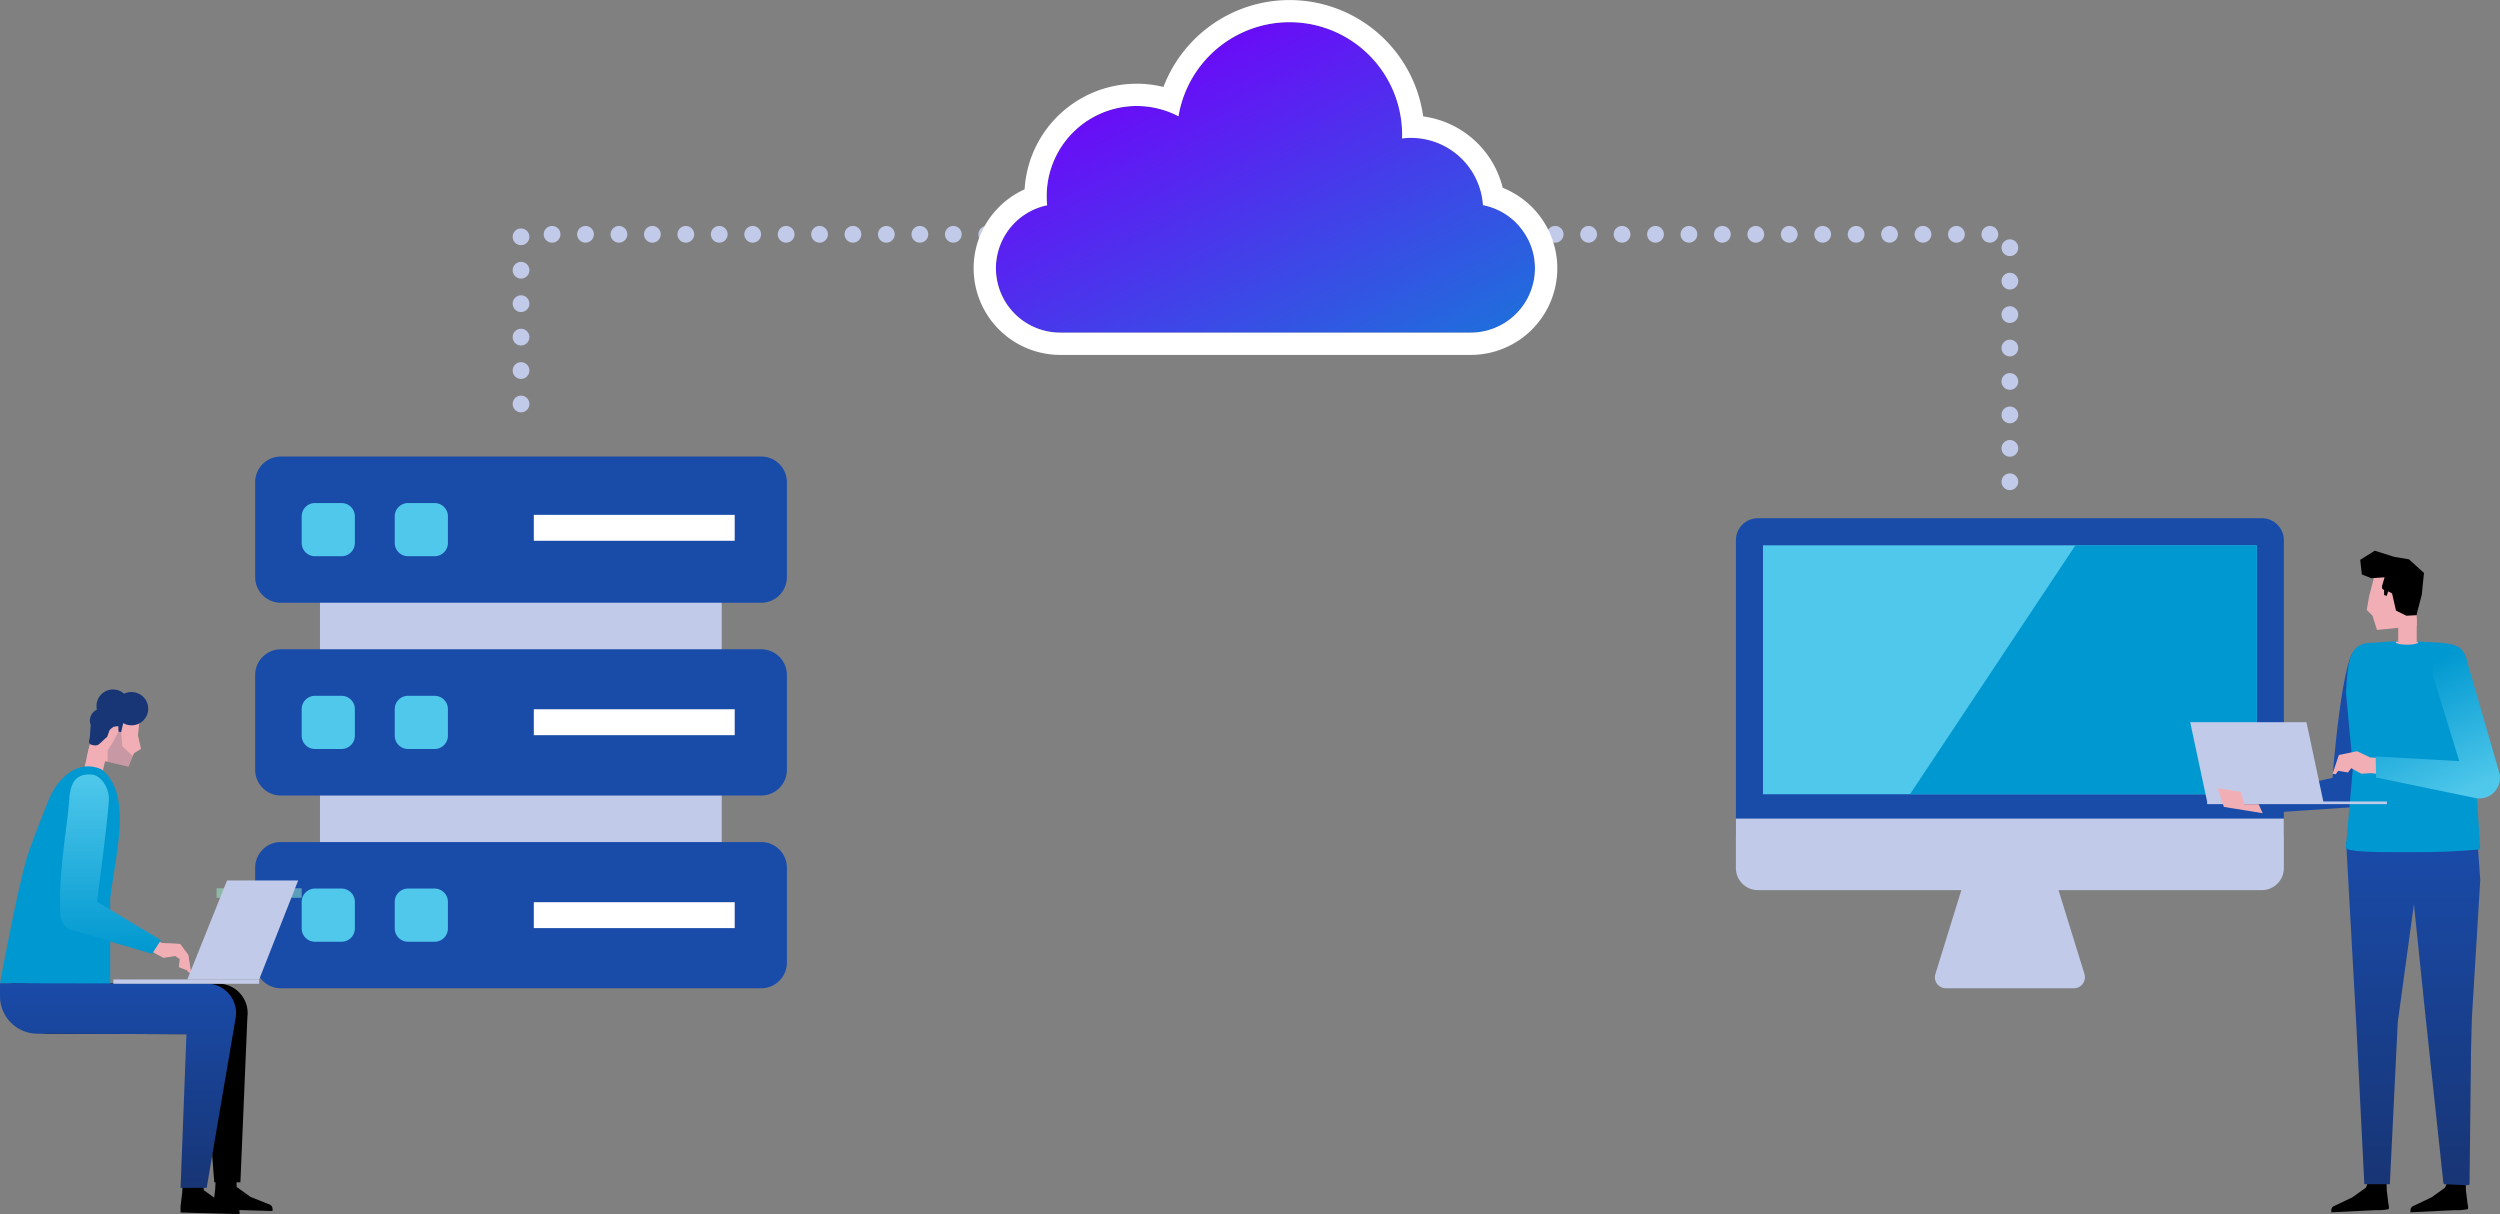 <svg xmlns="http://www.w3.org/2000/svg" xmlns:xlink="http://www.w3.org/1999/xlink" width="448.995" height="218.061" viewBox="0 0 448.995 218.061">
  <rect x="0" y="0" width="448.995" height="218.061" fill="#808080" stroke="none"/>
  <defs>
    <linearGradient id="linear-gradient" x1="0.5" x2="0.5" y2="1" gradientUnits="objectBoundingBox">
      <stop offset="0" stop-color="#194ba9"/>
      <stop offset="1" stop-color="#183575"/>
    </linearGradient>
    <linearGradient id="linear-gradient-2" x1="0.65" y1="1" x2="0.339" y2="0.172" gradientUnits="objectBoundingBox">
      <stop offset="0" stop-color="#50c8eb"/>
      <stop offset="1" stop-color="#0098d0"/>
    </linearGradient>
    <clipPath id="clip-path">
      <rect id="長方形_6494" data-name="長方形 6494" width="15.284" height="1.714" fill="none"/>
    </clipPath>
    <clipPath id="clip-path-2">
      <rect id="長方形_6496" data-name="長方形 6496" width="4.394" height="5.372" fill="#f1afb5"/>
    </clipPath>
    <linearGradient id="linear-gradient-4" x1="0.5" y1="0" x2="0.5" y2="1" xlink:href="#linear-gradient-2"/>
    <clipPath id="clip-path-3">
      <rect id="長方形_6498" data-name="長方形 6498" width="4.53" height="6.29" fill="none"/>
    </clipPath>
    <linearGradient id="linear-gradient-5" x1="1.201" y1="1.355" x2="0.219" y2="0.274" gradientUnits="objectBoundingBox">
      <stop offset="0" stop-color="#0098d0"/>
      <stop offset="1" stop-color="#680ef7"/>
    </linearGradient>
  </defs>
  <g id="グループ_5952" data-name="グループ 5952" transform="translate(-226.592 -3142.68)">
    <g id="コンポーネント_62_32" data-name="コンポーネント 62 – 32" transform="translate(538.356 3235.753)">
      <path id="パス_553" data-name="パス 553" d="M226.771,559.666H203.783a1.969,1.969,0,0,1-1.883-2.557l5.747-18.586h15.281l5.747,18.586A1.989,1.989,0,0,1,226.771,559.666Z" transform="translate(-166.072 -475.248)" fill="#c1cae8"/>
      <path id="パス_554" data-name="パス 554" d="M237.737,484.937H139.326V431.849a3.954,3.954,0,0,1,3.96-3.959h90.491a3.954,3.954,0,0,1,3.96,3.959v53.088Z" transform="translate(-139.326 -427.89)" fill="#194ba9"/>
      <path id="パス_568" data-name="パス 568" d="M0,0H88.683V44.707H0Z" transform="translate(4.864 4.864)" fill="#50c8eb"/>
      <path id="パス_555" data-name="パス 555" d="M193.988,481.1l29.719-44.707h32.564V481.1Z" transform="translate(-162.725 -431.53)" fill="#0098d0"/>
      <path id="パス_556" data-name="パス 556" d="M233.777,535.063H143.286a3.954,3.954,0,0,1-3.96-3.96v-8.88h98.411v8.88A3.954,3.954,0,0,1,233.777,535.063Z" transform="translate(-139.326 -468.271)" fill="#c1cae8"/>
    </g>
    <g id="グループ_5951" data-name="グループ 5951" transform="translate(0 -16.328)">
      <rect id="長方形_1195" data-name="長方形 1195" width="72.158" height="59.355" transform="translate(284.057 3253.802)" fill="#c1cae8"/>
      <g id="グループ_2129" data-name="グループ 2129" transform="translate(272.418 3310.237)">
        <g id="グループ_2127" data-name="グループ 2127">
          <path id="パス_340" data-name="パス 340" d="M196.623,244.66H110.414a4.615,4.615,0,0,1-4.645-4.585V222.983a4.615,4.615,0,0,1,4.645-4.585h86.209a4.615,4.615,0,0,1,4.645,4.585v17.092A4.615,4.615,0,0,1,196.623,244.66Z" transform="translate(-105.769 -218.398)" fill="#194ba9"/>
        </g>
        <path id="パス_2463" data-name="パス 2463" d="M177.71,251.223h-4.775a2.388,2.388,0,0,1-2.387-2.387v-4.775a2.388,2.388,0,0,1,2.387-2.388h4.775a2.387,2.387,0,0,1,2.387,2.388v4.775A2.388,2.388,0,0,1,177.71,251.223Z" transform="translate(-145.479 -233.317)" fill="#50c8eb"/>
        <path id="パス_2464" data-name="パス 2464" d="M177.71,251.223h-4.775a2.388,2.388,0,0,1-2.387-2.387v-4.775a2.388,2.388,0,0,1,2.387-2.388h4.775a2.387,2.387,0,0,1,2.387,2.388v4.775A2.388,2.388,0,0,1,177.71,251.223Z" transform="translate(-162.192 -233.317)" fill="#50c8eb"/>
        <rect id="長方形_6481" data-name="長方形 6481" width="36.079" height="4.655" transform="translate(50.045 10.804)" fill="#fff"/>
      </g>
      <g id="グループ_2144" data-name="グループ 2144" transform="translate(272.418 3241)">
        <g id="グループ_2127-2" data-name="グループ 2127">
          <path id="パス_340-2" data-name="パス 340" d="M196.623,244.66H110.414a4.615,4.615,0,0,1-4.645-4.585V222.983a4.615,4.615,0,0,1,4.645-4.585h86.209a4.615,4.615,0,0,1,4.645,4.585v17.092A4.615,4.615,0,0,1,196.623,244.66Z" transform="translate(-105.769 -218.398)" fill="#194ba9"/>
        </g>
        <path id="パス_2463-2" data-name="パス 2463" d="M177.71,251.223h-4.775a2.388,2.388,0,0,1-2.387-2.387v-4.775a2.388,2.388,0,0,1,2.387-2.388h4.775a2.387,2.387,0,0,1,2.387,2.388v4.775A2.388,2.388,0,0,1,177.71,251.223Z" transform="translate(-145.479 -233.317)" fill="#50c8eb"/>
        <rect id="長方形_1189" data-name="長方形 1189" width="36.079" height="4.655" transform="translate(50.045 10.474)" fill="#fff"/>
        <path id="パス_2464-2" data-name="パス 2464" d="M177.71,251.223h-4.775a2.388,2.388,0,0,1-2.387-2.387v-4.775a2.388,2.388,0,0,1,2.387-2.388h4.775a2.387,2.387,0,0,1,2.387,2.388v4.775A2.388,2.388,0,0,1,177.71,251.223Z" transform="translate(-162.192 -233.317)" fill="#50c8eb"/>
      </g>
      <g id="グループ_2145" data-name="グループ 2145" transform="translate(272.418 3275.618)">
        <g id="グループ_2127-3" data-name="グループ 2127">
          <path id="パス_340-3" data-name="パス 340" d="M196.623,244.66H110.414a4.615,4.615,0,0,1-4.645-4.585V222.983a4.615,4.615,0,0,1,4.645-4.585h86.209a4.615,4.615,0,0,1,4.645,4.585v17.092A4.615,4.615,0,0,1,196.623,244.66Z" transform="translate(-105.769 -218.398)" fill="#194ba9"/>
        </g>
        <path id="パス_2463-3" data-name="パス 2463" d="M177.71,251.223h-4.775a2.388,2.388,0,0,1-2.387-2.387v-4.775a2.388,2.388,0,0,1,2.387-2.388h4.775a2.387,2.387,0,0,1,2.387,2.388v4.775A2.388,2.388,0,0,1,177.71,251.223Z" transform="translate(-145.479 -233.317)" fill="#50c8eb"/>
        <rect id="長方形_1189-2" data-name="長方形 1189" width="36.079" height="4.655" transform="translate(50.045 10.771)" fill="#fff"/>
        <path id="パス_2464-3" data-name="パス 2464" d="M177.71,251.223h-4.775a2.388,2.388,0,0,1-2.387-2.387v-4.775a2.388,2.388,0,0,1,2.387-2.388h4.775a2.387,2.387,0,0,1,2.387,2.388v4.775A2.388,2.388,0,0,1,177.71,251.223Z" transform="translate(-162.192 -233.317)" fill="#50c8eb"/>
      </g>
    </g>
    <path id="パス_5436" data-name="パス 5436" d="M32.756,12.527l-7.132.711-.8-2.542L23.787,9.65l.4-2.388,1.116-4.273h7.451Z" transform="translate(627.872 3242.58)" fill="#f1afb5"/>
    <rect id="長方形_6482" data-name="長方形 6482" width="3.323" height="5.414" transform="translate(657.305 3253.744)" fill="#f1afb5"/>
    <path id="パス_5437" data-name="パス 5437" d="M25.512,0,22.9,1.643l.3,2.625,1.706.672,2.38-.159-.284.944-.176.627.011.445.364.289-.011.863.477.171L27.92,7.3l.708.376.7,3.08,1.86.923,1.866-.1.051-.432.851-3.218.4-3.937-2.7-2.444L28.993,1.1Z" transform="translate(627.577 3241.584)"/>
    <path id="パス_5438" data-name="パス 5438" d="M39.913,90.008a9.392,9.392,0,0,1-2.249.169l-7.989.385V90.2a.845.845,0,0,1,.627-.817l3.185-1.526L35.9,86.126l.48-1.3,3.212.1.037,1.645.287,2.4s.248.963,0,1.04" transform="translate(629.833 3269.843)"/>
    <path id="パス_5439" data-name="パス 5439" d="M29.251,90.008A9.392,9.392,0,0,1,27,90.177l-7.989.385V90.2a.845.845,0,0,1,.627-.817l3.185-1.526,2.412-1.733.48-1.3,3.212.1.037,1.645.287,2.4s.248.963,0,1.04" transform="translate(626.282 3269.843)"/>
    <path id="合体_76" data-name="合体 76" d="M-6065.581,3588.069l-3.234-.142c-.065,0-.128,0-.186,0-.273,0-.461,0-.487-.3l-3.275-30.562-2.01-19.441-2.9,21.149-1.424,29.13h-4.582l-1.424-28.354-1.845-33.128h13.71l-.09.66h10.031l.437,6.2-1.507,24.809-.15,5.948-.264,23.562c0,.423,0,.474-.544.474Z" transform="translate(6734.9 -232.538)" fill="url(#linear-gradient)"/>
    <path id="合体_76_-_アウトライン" data-name="合体 76 - アウトライン" d="M-6065.326,3588.571l-.262,0h-.016l-3.234-.142c-.056,0-.111,0-.164,0h-.056a1.088,1.088,0,0,1-.535-.1.765.765,0,0,1-.394-.65l-3.275-30.557-1.583-15.306-2.332,17.007-1.446,29.584h-5.533l-.024-.475-1.424-28.354-1.875-33.653h14.813l-.09.66h9.923l.472,6.7,0,.033-1.507,24.8-.149,5.936-.264,23.559a.949.949,0,0,1-.224.75A1.112,1.112,0,0,1-6065.326,3588.571Zm-.241-1c.111,0,.208,0,.286,0l.264-23.549.151-5.966,1.505-24.776-.4-5.7H-6073.9l.09-.66h-12.608l1.815,32.6,1.4,27.882h3.63l1.4-28.7,3.465-25.27,2.438,23.579,3.261,30.416c.064,0,.137,0,.215,0Z" transform="translate(6734.9 -232.538)" fill="rgba(0,0,0,0)"/>
    <path id="パス_5442" data-name="パス 5442" d="M10.138,42.965l-1.48-3.252,14.026-3.1s1.254-17.153,3.4-22.1c.416-.96,2.342-2.357,3.306-1.837l.379.261c1.689,1.253,1.44,2.885.648,6L26.653,41.061a2.83,2.83,0,0,1-.936.859Z" transform="translate(622.832 3245.768)" fill="#194ba9"/>
    <path id="パス_5443" data-name="パス 5443" d="M45.125,49.561s-5.169.533-10.962.5c-4.262-.021-11.517.18-13.1-.609-.285-.143-.076-.129-.048-.448L22.26,34.8,21.01,21.492c.287-6.464.965-8.524,3.746-8.964l4.3-.3h4.9L38.5,12.5c2.8.377,4.479.74,4.649,6.87Z" transform="translate(626.915 3245.658)" fill="#0098d0"/>
    <path id="合体_72" data-name="合体 72" d="M3.033,14.718v-.484h32.3v.484Zm0-.484L0,0H20.881l3.031,14.235Z" transform="translate(619.947 3272.388)" fill="#c1cae8"/>
    <path id="合体_72_-_アウトライン" data-name="合体 72 - アウトライン" d="M35.831,15.218H2.533v-.931L-.618-.5h21.9l3.031,14.235H35.831ZM3.438,13.735H23.295L20.476.5H.618Z" transform="translate(619.947 3272.388)" fill="rgba(0,0,0,0)"/>
    <path id="パス_5447" data-name="パス 5447" d="M29.106,28.276l-3.161-.133-2.364-1.133-3.273.685-1.13,3.378.584.076.417-.607,1.756.289.605-.767,1.809,1,1.738-.112,3.018.367Z" transform="translate(626.337 3250.582)" fill="#f1afb5"/>
    <path id="パス_5448" data-name="パス 5448" d="M42.968,40.171,25.049,36.457l-.06-3.774L40,33.528,35.487,18.859a4.862,4.862,0,0,1,1.968-5.6c2.194-1.305,3.4.5,3.846,2.005l5.907,20.4a3.7,3.7,0,0,1-4.241,4.509" transform="translate(628.272 3245.852)" fill="url(#linear-gradient-2)"/>
    <path id="パス_5449" data-name="パス 5449" d="M3.689,32l4.142.651L8.5,34.864h2.554l.739,1.626-4.906-.8-2.069-.331Z" transform="translate(621.177 3252.243)" fill="#f1afb5"/>
    <path id="パス_5450" data-name="パス 5450" d="M31.73,12.446c0,.237-.9.428-2.016.428s-2.017-.191-2.017-.428c0-.083.175-.147.433-.147a13.715,13.715,0,0,1,1.584-.281,5.515,5.515,0,0,1,1.749.277c.176.063.267.072.267.151" transform="translate(629.174 3245.588)" fill="#f1afb5"/>
    <g id="グループ_5950" data-name="グループ 5950" transform="translate(220 3266.514)">
      <path id="パス_5452" data-name="パス 5452" d="M33.71,71.384l10.6.3v-.372a.873.873,0,0,0-.649-.845l-3.3-1.306-2.494-1.793-.049-1.4-3.714.113-.1,1.741-.3,2.482Z" transform="translate(11.23 21.977)"/>
      <path id="パス_5453" data-name="パス 5453" d="M29.271,71.809l10.6.3v-.372a.873.873,0,0,0-.649-.845l-3.3-1.306-2.494-1.793-.051-1.4-3.713.113-.1,1.741-.3,2.482Z" transform="translate(9.751 22.118)"/>
      <g id="グループ_5939" data-name="グループ 5939" transform="translate(45.491 35.692)" opacity="0.5" style="mix-blend-mode: soft-light;isolation: isolate">
        <g id="グループ_5938" data-name="グループ 5938">
          <g id="グループ_5937" data-name="グループ 5937" clip-path="url(#clip-path)">
            <rect id="長方形_6493" data-name="長方形 6493" width="15.284" height="1.714" transform="translate(0.001 0)" fill="#9bf2cf"/>
          </g>
        </g>
      </g>
      <path id="パス_5456" data-name="パス 5456" d="M43.7,39.625l.241.027A5.289,5.289,0,0,1,48.857,45.6L47.6,75.33H42.908L40.856,48.725l-27.623-.089a6.729,6.729,0,0,1-6.728-6.728v-2.33Z" transform="translate(2.167 13.184)"/>
      <path id="パス_5457" data-name="パス 5457" d="M16.649,11.589l7.474,1.74.983-2.408,1.26-.789-.547-2.456L26.3,3.3,18.975,1.59Z" transform="translate(5.546 0.529)" fill="#f1afb5"/>
      <rect id="長方形_6495" data-name="長方形 6495" width="5.465" height="3.355" transform="translate(21.412 15.482) rotate(-76.908)" fill="#f1afb5"/>
      <path id="パス_5458" data-name="パス 5458" d="M17.066,8.735,17.24,6.37a2.165,2.165,0,0,1,1.118-2.749A2.965,2.965,0,0,1,23.241.764,2.955,2.955,0,0,1,25.215.529a2.986,2.986,0,1,1-2.134,5.5L22.7,7.676l-.467-.108L22.2,6.58l-.852.112-.443.328a2.118,2.118,0,0,1-.273.263L20.2,8.5c-1.56,1.318-1.461,1.685-2.565,1.486-.776-.139-.8-.5-.569-1.25" transform="translate(5.643 0)" fill="#183575"/>
      <path id="パス_5459" data-name="パス 5459" d="M24.737,49.637,4.948,49.311S8.108,32.1,9.838,26.555c.955-3.054,3.727-9.88,3.727-9.88,1.62-4.3,5.451-7.656,9.535-5.807,0,0,.191.052.815.7,4.639,4.819,1.668,15.2.823,22.5Z" transform="translate(1.648 3.447)" fill="#0098d0"/>
      <path id="パス_5460" data-name="パス 5460" d="M24.872,32.909,28,34.564l3.262.175L32.723,36.7l.517,3.286-.565-.211-.109-.293-1.549-.591.173-1.441-.815-.551-2.082.337-1.125-.587-1.08-.621-3.026-1.288Z" transform="translate(7.683 10.963)" fill="#f1afb5"/>
      <path id="パス_5461" data-name="パス 5461" d="M42.141,39.625l.241.027A5.289,5.289,0,0,1,47.3,45.6L42.066,76.321H37.375l1.052-27.6-26.753-.089a6.729,6.729,0,0,1-6.728-6.728v-2.33Z" transform="translate(1.647 13.184)" fill="url(#linear-gradient)"/>
      <g id="グループ_5942" data-name="グループ 5942" transform="translate(36.53 45.572)" opacity="0.5">
        <g id="グループ_5941" data-name="グループ 5941">
          <g id="グループ_5940" data-name="グループ 5940" clip-path="url(#clip-path-2)">
            <path id="パス_5462" data-name="パス 5462" d="M30.594,36.976a5.58,5.58,0,0,0-.516-1.376,2.21,2.21,0,0,0-.781-.811,3.9,3.9,0,0,0-.729-.267L27.4,34.184l2.416.131,1.461,1.957.517,3.285-.567-.209-.108-.293-1.061-.405.285-.713a3.641,3.641,0,0,0,.249-.96" transform="translate(-27.401 -34.185)" fill="#f1afb5"/>
          </g>
        </g>
      </g>
      <path id="パス_5464" data-name="パス 5464" d="M14.7,15.765c.181-2.52.98-4.326,3.517-4.311a2.488,2.488,0,0,1,.372-.007c1.961.111,3.355,2.656,3.216,4.687C21.5,20.6,19.664,34.3,19.664,34.3l11.481,6.9-.608.949-.972,1.513L14.9,39.332c-.991-.237-1.768-1.828-1.8-2.522-.4-7.773,1.23-15.782,1.609-21.045" transform="translate(4.342 3.812)" fill="url(#linear-gradient-4)"/>
      <g id="グループ_5948" data-name="グループ 5948" transform="translate(25.918 7.568)" opacity="0.2">
        <g id="グループ_5947" data-name="グループ 5947">
          <g id="グループ_5946" data-name="グループ 5946" clip-path="url(#clip-path-3)">
            <path id="パス_5465" data-name="パス 5465" d="M23.972,10.057,22.1,8.332l-.239-2.546L21.4,5.677,20.22,7.866l-.779,1.161v2.066l3.75.873Z" transform="translate(-19.442 -5.677)" fill="#24415e"/>
          </g>
        </g>
      </g>
      <path id="パス_5454" data-name="パス 5454" d="M50.085,25.727H37.315L30.182,43.5h12.9Z" transform="translate(10.055 8.57)" fill="#c1cae8"/>
      <rect id="長方形_6490" data-name="長方形 6490" width="26.188" height="0.777" transform="translate(26.949 52.073)" fill="#c1cae8"/>
    </g>
    <path id="パス_5466" data-name="パス 5466" d="M623.987,3200.944a1.5,1.5,0,0,1-1.5-1.5v-.006a1.5,1.5,0,0,1,3,0v.006A1.5,1.5,0,0,1,623.987,3200.944Zm0-6.006a1.5,1.5,0,0,1-1.5-1.5v-.005a1.5,1.5,0,0,1,3,0v.005A1.5,1.5,0,0,1,623.987,3194.938Zm0-6.005a1.5,1.5,0,0,1-1.5-1.5v-.006a1.5,1.5,0,0,1,3,0v.006A1.5,1.5,0,0,1,623.987,3188.933Zm-267.393-1.96a1.5,1.5,0,0,1-1.5-1.5v-.006a1.5,1.5,0,0,1,3,0v.006A1.5,1.5,0,0,1,356.593,3186.973Zm267.393-4.045a1.5,1.5,0,0,1-1.5-1.5v-.005a1.5,1.5,0,0,1,3,0v.005A1.5,1.5,0,0,1,623.987,3182.927Zm-267.393-1.96a1.5,1.5,0,0,1-1.5-1.5v-.005a1.5,1.5,0,0,1,3,0v.005A1.5,1.5,0,0,1,356.593,3180.967Zm267.393-4.045a1.5,1.5,0,0,1-1.5-1.5v-.006a1.5,1.5,0,0,1,3,0v.006A1.5,1.5,0,0,1,623.987,3176.922Zm-267.393-1.96a1.5,1.5,0,0,1-1.5-1.5v-.006a1.5,1.5,0,0,1,3,0v.006A1.5,1.5,0,0,1,356.593,3174.962Zm267.393-4.045a1.5,1.5,0,0,1-1.5-1.5v-.005a1.5,1.5,0,0,1,3,0v.005A1.5,1.5,0,0,1,623.987,3170.916Zm-267.393-1.96a1.5,1.5,0,0,1-1.5-1.5v-.005a1.5,1.5,0,0,1,3,0v.005A1.5,1.5,0,0,1,356.593,3168.956Zm267.393-4.045a1.5,1.5,0,0,1-1.5-1.5v-.006a1.5,1.5,0,0,1,3,0v.006A1.5,1.5,0,0,1,623.987,3164.911Zm-267.393-1.96a1.5,1.5,0,0,1-1.5-1.5v-.006a1.5,1.5,0,0,1,3,0v.006A1.5,1.5,0,0,1,356.593,3162.951Zm267.393-4.045a1.5,1.5,0,0,1-1.5-1.5v-.005a1.5,1.5,0,0,1,3,0v.005A1.5,1.5,0,0,1,623.987,3158.905Zm-267.393-1.96a1.5,1.5,0,0,1-1.5-1.5v-.005a1.5,1.5,0,0,1,3,0v.005A1.5,1.5,0,0,1,356.593,3156.945Zm263.8-.45h-.005a1.5,1.5,0,0,1,0-3h.005a1.5,1.5,0,0,1,0,3Zm-6.005,0h-.005a1.5,1.5,0,0,1,0-3h.005a1.5,1.5,0,0,1,0,3Zm-6.005,0h-.005a1.5,1.5,0,0,1,0-3h.005a1.5,1.5,0,0,1,0,3Zm-6.005,0h-.005a1.5,1.5,0,0,1,0-3h.005a1.5,1.5,0,0,1,0,3Zm-6.005,0h-.006a1.5,1.5,0,0,1,0-3h.006a1.5,1.5,0,0,1,0,3Zm-6.006,0h-.005a1.5,1.5,0,0,1,0-3h.005a1.5,1.5,0,0,1,0,3Zm-6.005,0h-.005a1.5,1.5,0,0,1,0-3h.005a1.5,1.5,0,0,1,0,3Zm-6.005,0h-.005a1.5,1.5,0,0,1,0-3h.005a1.5,1.5,0,0,1,0,3Zm-6.005,0h-.005a1.5,1.5,0,0,1,0-3h.005a1.5,1.5,0,0,1,0,3Zm-6.005,0h-.005a1.5,1.5,0,0,1,0-3h.005a1.5,1.5,0,0,1,0,3Zm-6.005,0h-.005a1.5,1.5,0,0,1,0-3h.005a1.5,1.5,0,0,1,0,3Zm-6.005,0h-.005a1.5,1.5,0,0,1,0-3h.005a1.5,1.5,0,0,1,0,3Zm-6.005,0h-.006a1.5,1.5,0,0,1,0-3h.006a1.5,1.5,0,0,1,0,3Zm-6.006,0h-.005a1.5,1.5,0,0,1,0-3h.005a1.5,1.5,0,0,1,0,3Zm-6.005,0h-.005a1.5,1.5,0,0,1,0-3h.005a1.5,1.5,0,0,1,0,3Zm-6.005,0H530.3a1.5,1.5,0,0,1,0-3h.005a1.5,1.5,0,0,1,0,3Zm-6.005,0H524.3a1.5,1.5,0,0,1,0-3h.005a1.5,1.5,0,0,1,0,3Zm-6.005,0h-.005a1.5,1.5,0,0,1,0-3h.005a1.5,1.5,0,0,1,0,3Zm-6.005,0h-.005a1.5,1.5,0,0,1,0-3h.005a1.5,1.5,0,0,1,0,3Zm-6.005,0h-.006a1.5,1.5,0,0,1,0-3h.006a1.5,1.5,0,1,1,0,3Zm-6.006,0h-.005a1.5,1.5,0,0,1,0-3h.005a1.5,1.5,0,0,1,0,3Zm-6.005,0h-.005a1.5,1.5,0,0,1,0-3h.005a1.5,1.5,0,0,1,0,3Zm-6.005,0h-.005a1.5,1.5,0,0,1,0-3h.005a1.5,1.5,0,0,1,0,3Zm-6.005,0h-.005a1.5,1.5,0,0,1,0-3h.005a1.5,1.5,0,0,1,0,3Zm-6.005,0h-.006a1.5,1.5,0,0,1,0-3h.006a1.5,1.5,0,0,1,0,3Zm-6.006,0h-.005a1.5,1.5,0,0,1,0-3h.005a1.5,1.5,0,0,1,0,3Zm-6.005,0h-.005a1.5,1.5,0,0,1,0-3h.005a1.5,1.5,0,0,1,0,3Zm-6.005,0h-.005a1.5,1.5,0,0,1,0-3h.005a1.5,1.5,0,0,1,0,3Zm-6.005,0h-.006a1.5,1.5,0,0,1,0-3h.006a1.5,1.5,0,0,1,0,3Zm-6.006,0h-.005a1.5,1.5,0,0,1,0-3h.005a1.5,1.5,0,0,1,0,3Zm-6.005,0h-.005a1.5,1.5,0,0,1,0-3h.005a1.5,1.5,0,0,1,0,3Zm-6.005,0h-.005a1.5,1.5,0,0,1,0-3h.005a1.5,1.5,0,0,1,0,3Zm-6.005,0h-.005a1.5,1.5,0,0,1,0-3h.005a1.5,1.5,0,0,1,0,3Zm-6.005,0H422.2a1.5,1.5,0,0,1,0-3h.006a1.5,1.5,0,0,1,0,3Zm-6.006,0H416.2a1.5,1.5,0,1,1,0-3h.005a1.5,1.5,0,1,1,0,3Zm-6.005,0h-.005a1.5,1.5,0,0,1,0-3h.005a1.5,1.5,0,0,1,0,3Zm-6.005,0h-.005a1.5,1.5,0,1,1,0-3h.005a1.5,1.5,0,1,1,0,3Zm-6.005,0h-.006a1.5,1.5,0,0,1,0-3h.006a1.5,1.5,0,0,1,0,3Zm-6.006,0h-.005a1.5,1.5,0,0,1,0-3h.005a1.5,1.5,0,0,1,0,3Zm-6.005,0h-.005a1.5,1.5,0,0,1,0-3h.005a1.5,1.5,0,0,1,0,3Zm-6.005,0h-.005a1.5,1.5,0,0,1,0-3h.005a1.5,1.5,0,0,1,0,3Zm-6.005,0h-.005a1.5,1.5,0,0,1,0-3h.005a1.5,1.5,0,0,1,0,3Zm-6.005,0h-.006a1.5,1.5,0,0,1,0-3h.006a1.5,1.5,0,0,1,0,3Zm-6.006,0h-.005a1.5,1.5,0,0,1,0-3h.005a1.5,1.5,0,0,1,0,3Z" transform="translate(-36.425 29.765)" fill="#c1cae8"/>
    <path id="パス_5435" data-name="パス 5435" d="M100.89,32.84A12.96,12.96,0,0,0,86.342,20.862c.006-.21.032-.414.032-.626A20.225,20.225,0,0,0,46.2,16.879,16.172,16.172,0,0,0,22.532,31.22a16.409,16.409,0,0,0,.083,1.644,11.56,11.56,0,0,0,2.356,22.877h73.7a11.558,11.558,0,0,0,2.218-22.9Z" transform="translate(392.043 3146.68)" fill="url(#linear-gradient-5)"/>
    <path id="パス_5435_-_アウトライン" data-name="パス 5435 - アウトライン" d="M98.672,55.741a11.558,11.558,0,0,0,2.218-22.9A12.96,12.96,0,0,0,86.342,20.862c.006-.21.032-.414.032-.626A20.225,20.225,0,0,0,46.2,16.879,16.172,16.172,0,0,0,22.532,31.22a16.4,16.4,0,0,0,.083,1.644,11.56,11.56,0,0,0,2.356,22.877h73.7m0,4h-73.7A15.559,15.559,0,0,1,12.955,34.3,15.637,15.637,0,0,1,18.568,30,20.165,20.165,0,0,1,43.506,11.617,24.232,24.232,0,0,1,88.467,10.8a24.018,24.018,0,0,1,1.681,6.108,17.043,17.043,0,0,1,14.288,12.824,15.556,15.556,0,0,1,9.8,14.448A15.55,15.55,0,0,1,98.672,59.741Z" transform="translate(392.043 3146.68)" fill="#fff"/>
  </g>
</svg>
